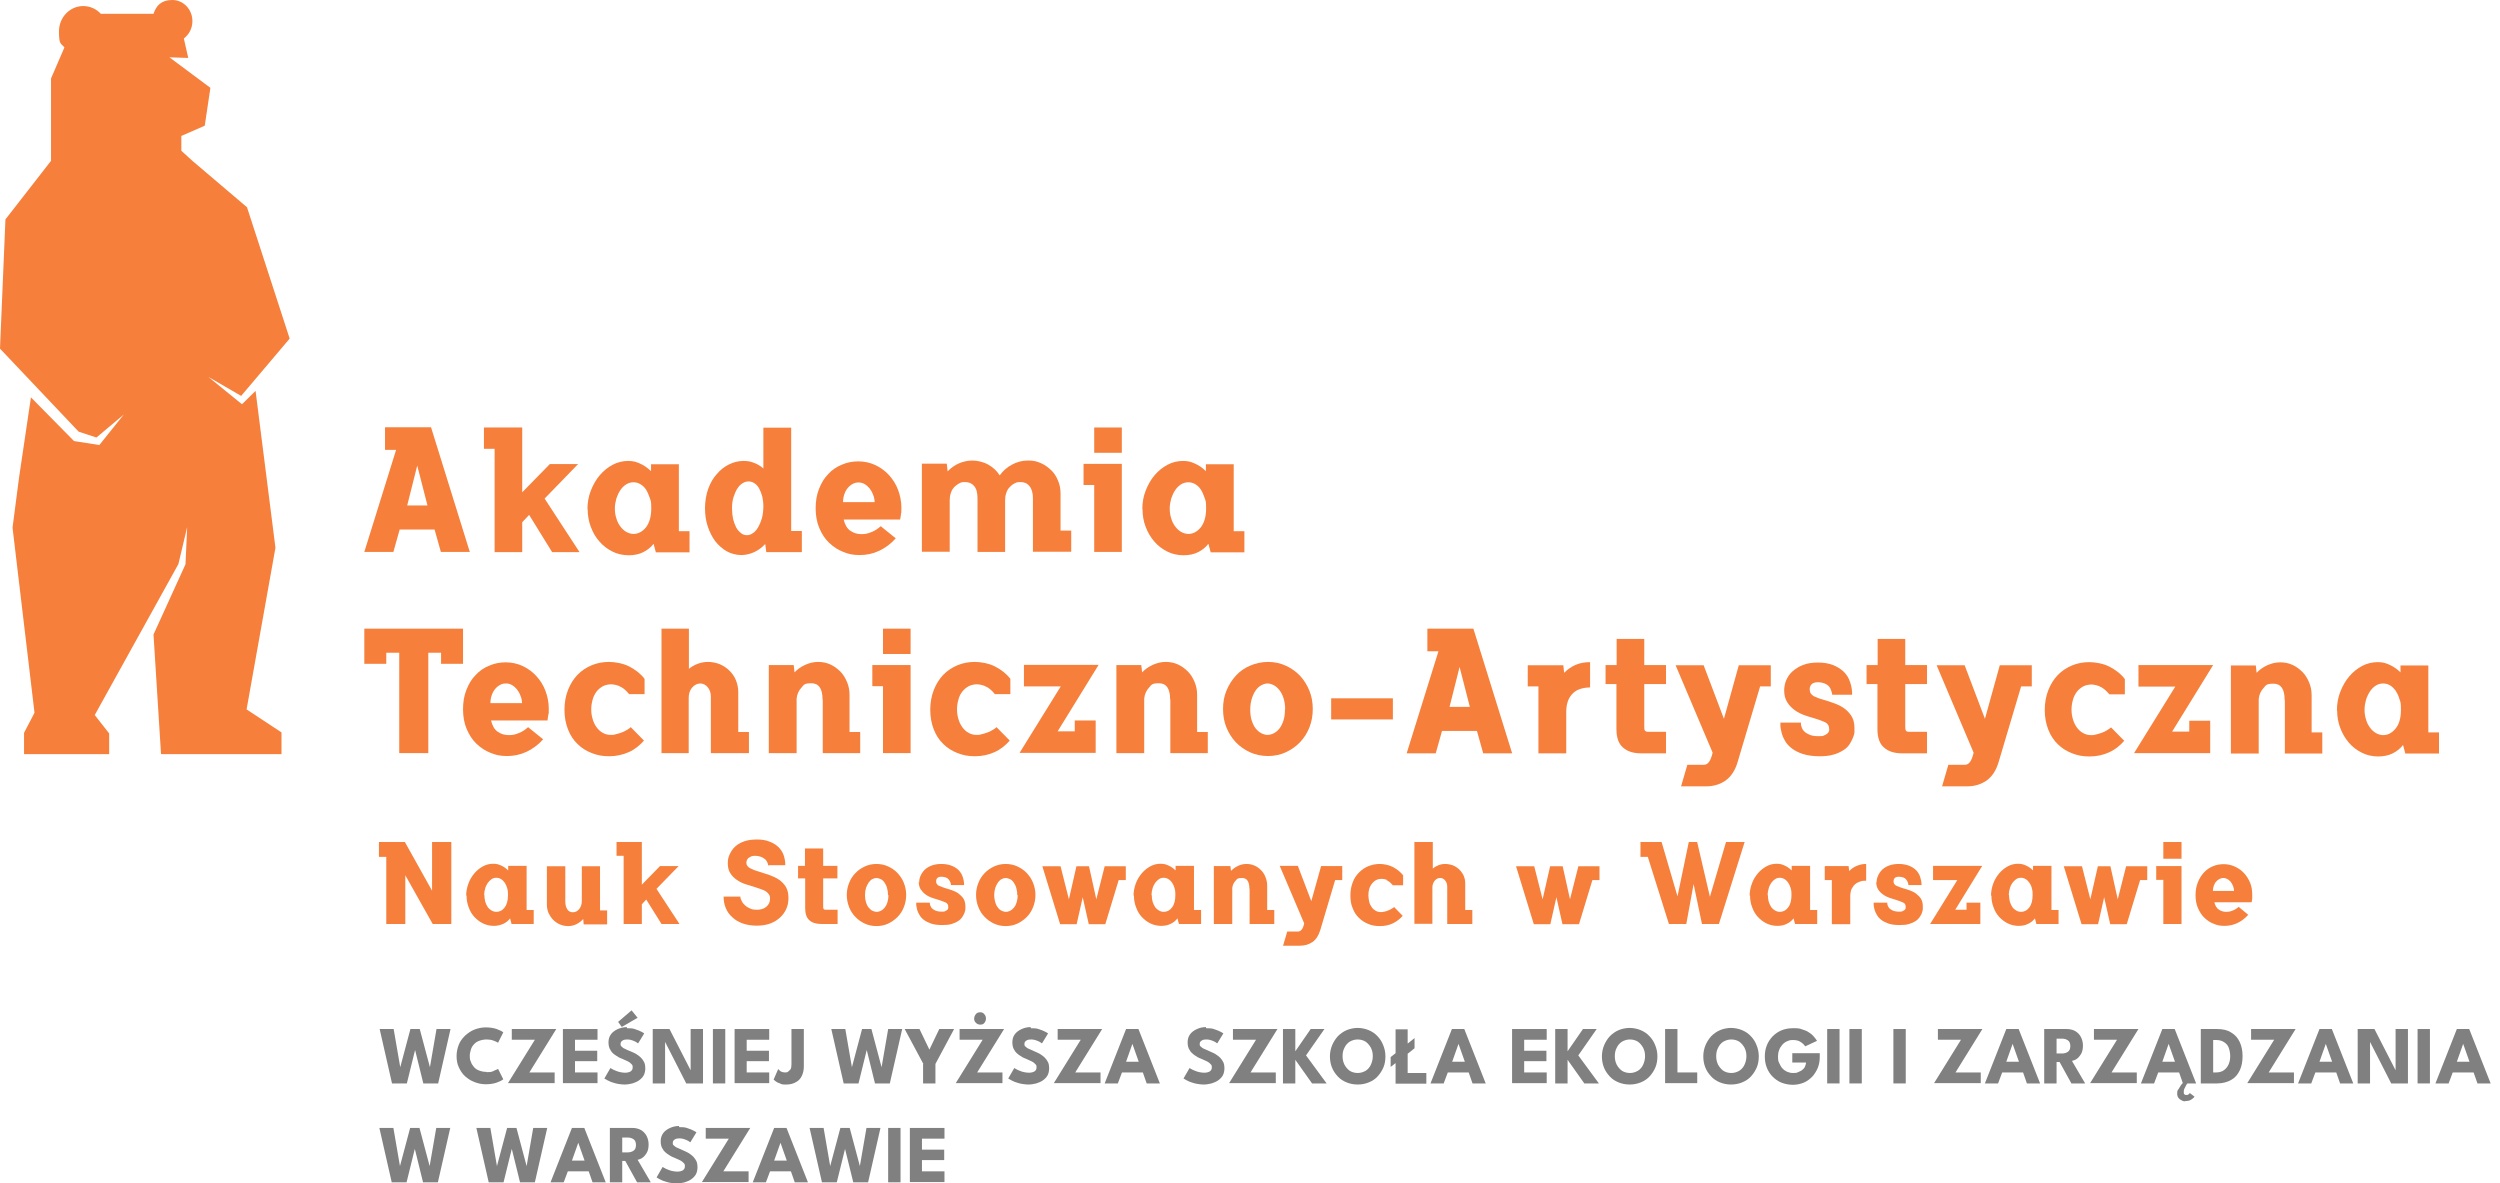 <svg width="169" height="80" viewBox="0 0 169 80" fill="none" xmlns="http://www.w3.org/2000/svg">
<path d="M29.208 56.92H30.509V62.462H29.251L27.399 59.168V62.462H26.112V57.924H25.617V56.92H27.37L29.208 60.214V56.92Z" fill="#F57F3B"/>
<path d="M31.513 60.553C31.513 60.27 31.569 59.987 31.668 59.719C31.767 59.45 31.909 59.224 32.078 59.026C32.248 58.828 32.446 58.672 32.658 58.559C32.87 58.446 33.096 58.39 33.337 58.39C33.577 58.39 33.69 58.432 33.86 58.503C34.029 58.573 34.199 58.687 34.354 58.842V58.531H35.599V61.514H36.079V62.461H34.581L34.482 62.08C34.368 62.235 34.213 62.362 34.029 62.447C33.845 62.532 33.619 62.589 33.379 62.589C33.139 62.589 32.87 62.532 32.644 62.419C32.417 62.306 32.234 62.164 32.064 61.981C31.894 61.797 31.767 61.571 31.682 61.33C31.583 61.076 31.541 60.821 31.541 60.539H31.513V60.553ZM32.743 60.51C32.743 60.666 32.771 60.807 32.799 60.949C32.842 61.09 32.898 61.203 32.969 61.316C33.04 61.415 33.139 61.5 33.237 61.556C33.337 61.613 33.45 61.641 33.563 61.641C33.775 61.641 33.973 61.542 34.114 61.344C34.27 61.147 34.34 60.864 34.34 60.51C34.34 60.157 34.312 60.171 34.284 60.03C34.241 59.888 34.185 59.761 34.114 59.662C34.043 59.563 33.959 59.478 33.86 59.422C33.761 59.365 33.662 59.337 33.548 59.337C33.435 59.337 33.322 59.365 33.223 59.436C33.124 59.507 33.04 59.591 32.969 59.69C32.898 59.803 32.828 59.931 32.799 60.058C32.757 60.199 32.729 60.341 32.729 60.496L32.743 60.51Z" fill="#F57F3B"/>
<path d="M39.416 62.136C39.288 62.278 39.133 62.391 38.963 62.476C38.794 62.561 38.596 62.603 38.398 62.603C38.2 62.603 38.016 62.561 37.846 62.49C37.677 62.419 37.521 62.306 37.394 62.179C37.267 62.052 37.168 61.896 37.083 61.727C37.012 61.557 36.97 61.359 36.97 61.161V58.56H38.214V60.949C38.214 61.147 38.256 61.316 38.341 61.458C38.426 61.599 38.553 61.67 38.723 61.67C38.892 61.67 39.048 61.599 39.161 61.444C39.274 61.302 39.331 61.118 39.331 60.892V58.56H40.561V61.543H41.041V62.49H39.458L39.43 62.165V62.136H39.416Z" fill="#F57F3B"/>
<path d="M41.692 56.919H43.388V59.803L44.618 58.545H45.877L44.378 60.086L45.933 62.461H44.717L43.685 60.807L43.388 61.133V62.461H42.158V57.852H41.678V56.905L41.692 56.919Z" fill="#F57F3B"/>
<path d="M51.927 58.531C51.927 58.432 51.899 58.348 51.857 58.263C51.814 58.178 51.758 58.107 51.673 58.051C51.602 57.994 51.503 57.938 51.404 57.909C51.305 57.881 51.192 57.853 51.079 57.853C50.966 57.853 50.867 57.853 50.782 57.895C50.697 57.938 50.641 57.966 50.584 58.008C50.542 58.051 50.499 58.107 50.485 58.164C50.457 58.22 50.457 58.277 50.457 58.333C50.457 58.418 50.485 58.489 50.528 58.545C50.57 58.602 50.641 58.659 50.726 58.701C50.81 58.743 50.91 58.786 51.008 58.828C51.121 58.871 51.235 58.899 51.362 58.941C51.602 59.012 51.828 59.097 52.055 59.168C52.281 59.252 52.493 59.351 52.677 59.479C52.861 59.606 53.016 59.776 53.129 59.959C53.242 60.157 53.299 60.398 53.299 60.694C53.299 60.991 53.256 61.203 53.157 61.43C53.058 61.656 52.917 61.854 52.733 62.023C52.549 62.193 52.323 62.334 52.055 62.433C51.786 62.532 51.475 62.575 51.136 62.575C50.796 62.575 50.471 62.518 50.188 62.419C49.92 62.32 49.679 62.179 49.496 61.995C49.298 61.825 49.156 61.613 49.057 61.373C48.958 61.133 48.916 60.878 48.916 60.61H50.047C50.047 60.737 50.104 60.85 50.16 60.949C50.217 61.062 50.301 61.147 50.401 61.232C50.499 61.316 50.613 61.373 50.74 61.43C50.867 61.486 51.008 61.5 51.164 61.5C51.432 61.5 51.659 61.43 51.814 61.288C51.97 61.147 52.055 60.977 52.055 60.765C52.055 60.553 52.026 60.553 51.984 60.468C51.927 60.383 51.857 60.313 51.772 60.256C51.687 60.2 51.588 60.157 51.461 60.115C51.348 60.072 51.221 60.03 51.093 59.988C50.867 59.917 50.641 59.846 50.415 59.776C50.188 59.705 49.99 59.606 49.807 59.479C49.623 59.351 49.481 59.21 49.368 59.026C49.255 58.856 49.199 58.63 49.199 58.362C49.199 58.093 49.241 57.938 49.326 57.754C49.411 57.57 49.524 57.386 49.694 57.231C49.863 57.075 50.061 56.962 50.301 56.877C50.542 56.792 50.839 56.75 51.164 56.75C51.489 56.75 51.772 56.792 52.012 56.891C52.252 56.976 52.45 57.103 52.62 57.259C52.776 57.414 52.903 57.598 52.974 57.81C53.044 58.022 53.087 58.249 53.087 58.489H51.941V58.531H51.927Z" fill="#F57F3B"/>
<path d="M53.935 58.531H54.416V57.357H55.646V58.531H56.608V59.379H55.646V61.231C55.646 61.33 55.646 61.401 55.675 61.443C55.703 61.486 55.745 61.5 55.816 61.5H56.622V62.461H55.519C55.166 62.461 54.897 62.376 54.713 62.207C54.515 62.037 54.43 61.754 54.43 61.387V59.379H53.95V58.531H53.935Z" fill="#F57F3B"/>
<path d="M61.258 60.497C61.258 60.794 61.202 61.062 61.103 61.317C61.004 61.571 60.862 61.797 60.679 61.981C60.495 62.165 60.283 62.321 60.042 62.434C59.802 62.547 59.533 62.603 59.251 62.603C58.968 62.603 58.699 62.547 58.459 62.434C58.219 62.321 58.007 62.179 57.823 61.981C57.639 61.797 57.498 61.571 57.399 61.317C57.3 61.062 57.243 60.794 57.243 60.497C57.243 60.2 57.3 59.945 57.399 59.691C57.498 59.436 57.639 59.21 57.823 59.026C58.007 58.828 58.219 58.687 58.459 58.574C58.699 58.461 58.968 58.404 59.251 58.404C59.533 58.404 59.802 58.461 60.042 58.574C60.283 58.687 60.495 58.828 60.679 59.026C60.862 59.224 61.004 59.436 61.103 59.691C61.202 59.945 61.258 60.214 61.258 60.497ZM60.028 60.511C60.028 60.313 60 60.143 59.958 60.002C59.915 59.861 59.844 59.733 59.774 59.634C59.703 59.535 59.618 59.465 59.519 59.422C59.42 59.38 59.336 59.352 59.251 59.352C59.166 59.352 59.067 59.38 58.982 59.422C58.883 59.465 58.812 59.55 58.728 59.648C58.657 59.747 58.6 59.875 58.544 60.016C58.501 60.157 58.473 60.327 58.473 60.511C58.473 60.695 58.501 60.864 58.544 61.006C58.586 61.147 58.643 61.26 58.728 61.359C58.812 61.458 58.883 61.529 58.982 61.571C59.081 61.614 59.166 61.642 59.265 61.642C59.364 61.642 59.449 61.614 59.548 61.571C59.633 61.529 59.717 61.458 59.802 61.359C59.873 61.26 59.944 61.147 59.986 61.006C60.028 60.864 60.057 60.709 60.057 60.511H60.028Z" fill="#F57F3B"/>
<path d="M62.135 59.677C62.135 59.507 62.164 59.337 62.234 59.196C62.305 59.041 62.39 58.913 62.517 58.786C62.644 58.673 62.8 58.574 62.998 58.503C63.196 58.433 63.408 58.404 63.648 58.404C63.889 58.404 64.129 58.447 64.313 58.517C64.496 58.588 64.666 58.687 64.793 58.814C64.921 58.941 65.02 59.097 65.076 59.267C65.133 59.436 65.175 59.634 65.175 59.832H64.284C64.284 59.719 64.242 59.62 64.2 59.55C64.157 59.479 64.115 59.422 64.058 59.38C64.002 59.337 63.931 59.309 63.86 59.295C63.79 59.281 63.719 59.267 63.648 59.267C63.507 59.267 63.408 59.295 63.351 59.366C63.295 59.436 63.281 59.507 63.281 59.578C63.281 59.719 63.351 59.818 63.464 59.875C63.592 59.931 63.747 59.988 63.917 60.044C64.058 60.087 64.214 60.129 64.369 60.186C64.525 60.242 64.68 60.313 64.808 60.412C64.935 60.511 65.048 60.624 65.133 60.751C65.218 60.893 65.26 61.062 65.26 61.26C65.26 61.458 65.26 61.359 65.26 61.444C65.26 61.529 65.232 61.614 65.203 61.698C65.175 61.783 65.118 61.882 65.048 61.995C64.977 62.094 64.892 62.193 64.765 62.264C64.652 62.349 64.496 62.405 64.327 62.462C64.157 62.518 63.931 62.533 63.676 62.533C63.422 62.533 63.139 62.504 62.941 62.434C62.743 62.363 62.574 62.278 62.447 62.179C62.319 62.08 62.22 61.967 62.15 61.84C62.079 61.713 62.022 61.599 61.994 61.486C61.966 61.373 61.952 61.274 61.938 61.19V61.02H62.856C62.856 61.076 62.856 61.147 62.885 61.204C62.913 61.26 62.941 61.345 62.998 61.401C63.054 61.458 63.139 61.515 63.238 61.557C63.337 61.599 63.478 61.628 63.648 61.628C63.818 61.628 63.846 61.628 63.903 61.585C63.973 61.557 64.016 61.529 64.044 61.501C64.072 61.472 64.101 61.43 64.101 61.387V61.288C64.101 61.147 64.044 61.062 63.917 61.006C63.79 60.949 63.634 60.893 63.464 60.836C63.323 60.794 63.182 60.751 63.012 60.695C62.856 60.638 62.701 60.567 62.574 60.468C62.432 60.37 62.333 60.256 62.234 60.115C62.15 59.974 62.107 59.804 62.107 59.592L62.135 59.677Z" fill="#F57F3B"/>
<path d="M69.996 60.497C69.996 60.794 69.939 61.062 69.84 61.317C69.741 61.571 69.6 61.797 69.416 61.981C69.232 62.165 69.02 62.321 68.78 62.434C68.539 62.547 68.271 62.603 67.988 62.603C67.705 62.603 67.437 62.547 67.196 62.434C66.956 62.321 66.744 62.179 66.56 61.981C66.376 61.797 66.235 61.571 66.136 61.317C66.037 61.062 65.981 60.794 65.981 60.497C65.981 60.2 66.037 59.945 66.136 59.691C66.235 59.436 66.376 59.21 66.56 59.026C66.744 58.828 66.956 58.687 67.196 58.574C67.437 58.461 67.705 58.404 67.988 58.404C68.271 58.404 68.539 58.461 68.78 58.574C69.02 58.687 69.232 58.828 69.416 59.026C69.6 59.224 69.741 59.436 69.84 59.691C69.939 59.945 69.996 60.214 69.996 60.497ZM68.766 60.511C68.766 60.313 68.737 60.143 68.695 60.002C68.653 59.861 68.582 59.733 68.511 59.634C68.441 59.535 68.356 59.465 68.257 59.422C68.158 59.38 68.073 59.352 67.988 59.352C67.903 59.352 67.804 59.38 67.719 59.422C67.621 59.465 67.55 59.55 67.465 59.648C67.394 59.747 67.338 59.875 67.281 60.016C67.239 60.157 67.21 60.327 67.21 60.511C67.21 60.695 67.239 60.864 67.281 61.006C67.324 61.147 67.38 61.26 67.465 61.359C67.536 61.458 67.621 61.529 67.719 61.571C67.818 61.614 67.903 61.642 68.002 61.642C68.101 61.642 68.186 61.614 68.285 61.571C68.37 61.529 68.455 61.458 68.539 61.359C68.624 61.26 68.681 61.147 68.723 61.006C68.766 60.864 68.794 60.709 68.794 60.511H68.766Z" fill="#F57F3B"/>
<path d="M76.104 58.546V59.493H75.623L74.718 62.476H73.602L73.192 60.652L72.781 62.476H71.665L70.463 58.56H71.693L72.258 60.794L72.767 58.56H73.616L74.111 60.794L74.676 58.56H76.104V58.546Z" fill="#F57F3B"/>
<path d="M76.627 60.553C76.627 60.27 76.683 59.987 76.782 59.719C76.881 59.45 77.023 59.224 77.192 59.026C77.362 58.828 77.56 58.672 77.772 58.559C77.984 58.446 78.21 58.39 78.451 58.39C78.691 58.39 78.804 58.432 78.974 58.503C79.144 58.573 79.313 58.687 79.469 58.842V58.531H80.713V61.514H81.194V62.461H79.695L79.596 62.08C79.483 62.235 79.327 62.362 79.144 62.447C78.96 62.546 78.734 62.589 78.493 62.589C78.253 62.589 77.984 62.532 77.758 62.419C77.532 62.306 77.348 62.164 77.178 61.981C77.009 61.797 76.881 61.571 76.797 61.33C76.698 61.076 76.655 60.821 76.655 60.539H76.627V60.553ZM77.857 60.51C77.857 60.666 77.885 60.807 77.913 60.949C77.956 61.09 78.013 61.203 78.083 61.316C78.154 61.415 78.253 61.5 78.352 61.556C78.451 61.613 78.564 61.641 78.677 61.641C78.889 61.641 79.087 61.542 79.228 61.344C79.384 61.147 79.454 60.864 79.454 60.51C79.454 60.157 79.426 60.171 79.398 60.03C79.356 59.888 79.299 59.761 79.228 59.662C79.158 59.563 79.073 59.478 78.974 59.422C78.875 59.365 78.776 59.337 78.663 59.337C78.55 59.337 78.437 59.365 78.338 59.436C78.239 59.507 78.154 59.591 78.083 59.69C78.013 59.803 77.942 59.931 77.913 60.058C77.871 60.199 77.843 60.341 77.843 60.496L77.857 60.51Z" fill="#F57F3B"/>
<path d="M84.459 60.073C84.459 59.592 84.289 59.352 83.964 59.352C83.639 59.352 83.625 59.422 83.512 59.55C83.399 59.677 83.314 59.846 83.3 60.044V62.462H82.056V58.546H83.173L83.215 58.871C83.356 58.73 83.512 58.616 83.696 58.532C83.879 58.447 84.063 58.404 84.275 58.404C84.487 58.404 84.643 58.447 84.812 58.517C84.982 58.588 85.124 58.701 85.251 58.828C85.378 58.956 85.477 59.111 85.548 59.295C85.618 59.465 85.661 59.663 85.661 59.861V61.515H86.141V62.462H84.473V60.073H84.459Z" fill="#F57F3B"/>
<path d="M87.739 58.545L88.644 60.92L89.308 58.545H90.736V59.493H90.255L89.251 62.872C89.138 63.239 88.969 63.508 88.728 63.677C88.488 63.847 88.191 63.932 87.852 63.932H86.735L87.018 62.971H87.753C87.838 62.971 87.923 62.928 87.993 62.843C88.064 62.758 88.121 62.617 88.163 62.419L86.509 58.531H87.753L87.739 58.545Z" fill="#F57F3B"/>
<path d="M93.747 59.479C93.606 59.422 93.478 59.408 93.379 59.408C93.281 59.408 93.125 59.436 93.026 59.493C92.913 59.55 92.828 59.634 92.743 59.733C92.673 59.832 92.602 59.945 92.559 60.087C92.517 60.228 92.503 60.37 92.503 60.525C92.503 60.681 92.531 60.822 92.559 60.963C92.588 61.105 92.659 61.232 92.729 61.331C92.8 61.43 92.899 61.515 92.998 61.571C93.097 61.628 93.21 61.656 93.337 61.656C93.464 61.656 93.478 61.656 93.563 61.628C93.648 61.628 93.733 61.585 93.818 61.557C93.903 61.529 93.973 61.486 94.058 61.444C94.129 61.401 94.2 61.359 94.242 61.317L94.822 61.91C94.638 62.123 94.412 62.292 94.157 62.419C93.888 62.547 93.606 62.603 93.281 62.603C92.955 62.603 92.743 62.561 92.503 62.462C92.263 62.363 92.051 62.236 91.867 62.052C91.683 61.882 91.542 61.656 91.443 61.401C91.329 61.147 91.287 60.85 91.287 60.525C91.287 60.2 91.344 59.903 91.443 59.648C91.542 59.38 91.683 59.168 91.867 58.984C92.051 58.8 92.249 58.659 92.489 58.56C92.729 58.461 92.984 58.404 93.266 58.404C93.549 58.404 93.903 58.475 94.171 58.616C94.44 58.758 94.666 58.941 94.85 59.168V59.846H94.157C94.002 59.663 93.86 59.55 93.719 59.493H93.747V59.479Z" fill="#F57F3B"/>
<path d="M95.642 56.919H96.857V58.715C96.971 58.616 97.098 58.545 97.239 58.489C97.38 58.432 97.536 58.404 97.706 58.404C97.875 58.404 98.073 58.446 98.229 58.503C98.398 58.574 98.54 58.672 98.653 58.786C98.78 58.913 98.879 59.054 98.95 59.21C99.02 59.379 99.049 59.549 99.049 59.733V61.514H99.529V62.461H97.833V59.945C97.833 59.775 97.79 59.634 97.692 59.521C97.607 59.408 97.494 59.351 97.352 59.351C97.211 59.351 97.098 59.408 96.985 59.535C96.886 59.662 96.829 59.818 96.829 59.987V62.447H95.613V56.905H95.642V56.919Z" fill="#F57F3B"/>
<path d="M108.125 58.546V59.493H107.645L106.74 62.476H105.623L105.213 60.652L104.803 62.476H103.686L102.484 58.56H103.714L104.28 60.794L104.789 58.56H105.637L106.132 60.794L106.697 58.56H108.125V58.546Z" fill="#F57F3B"/>
<path d="M113.399 60.596L114.162 56.92H114.728L115.59 60.624L116.679 56.92H117.937L116.198 62.462H115.053L114.488 59.762L113.993 62.462H112.819L111.391 57.924H110.896V56.92H112.324L113.399 60.596Z" fill="#F57F3B"/>
<path d="M118.276 60.553C118.276 60.27 118.333 59.987 118.432 59.719C118.531 59.45 118.672 59.224 118.842 59.026C119.012 58.828 119.209 58.672 119.422 58.559C119.634 58.446 119.86 58.39 120.1 58.39C120.34 58.39 120.454 58.432 120.623 58.503C120.793 58.573 120.963 58.687 121.118 58.842V58.531H122.362V61.514H122.843V62.461H121.344L121.245 62.08C121.132 62.235 120.977 62.362 120.793 62.447C120.609 62.546 120.383 62.589 120.143 62.589C119.902 62.589 119.634 62.532 119.407 62.419C119.181 62.306 118.997 62.164 118.828 61.981C118.658 61.797 118.531 61.571 118.446 61.33C118.347 61.076 118.305 60.821 118.305 60.539H118.276V60.553ZM119.506 60.51C119.506 60.666 119.535 60.807 119.563 60.949C119.605 61.09 119.662 61.203 119.733 61.316C119.803 61.415 119.902 61.5 120.001 61.556C120.1 61.613 120.213 61.641 120.326 61.641C120.538 61.641 120.736 61.542 120.878 61.344C121.033 61.147 121.104 60.864 121.104 60.51C121.104 60.157 121.076 60.171 121.047 60.03C121.005 59.888 120.948 59.761 120.878 59.662C120.807 59.563 120.722 59.478 120.623 59.422C120.524 59.365 120.425 59.337 120.312 59.337C120.199 59.337 120.086 59.365 119.987 59.436C119.888 59.507 119.803 59.591 119.733 59.69C119.662 59.803 119.591 59.931 119.563 60.058C119.52 60.199 119.492 60.341 119.492 60.496L119.506 60.51Z" fill="#F57F3B"/>
<path d="M123.381 58.546H124.964L125.007 58.885C125.148 58.73 125.318 58.616 125.516 58.532C125.714 58.447 125.926 58.404 126.152 58.404V59.535C126.01 59.535 125.883 59.535 125.742 59.592C125.615 59.634 125.501 59.691 125.403 59.776C125.304 59.861 125.233 59.974 125.162 60.101C125.106 60.242 125.077 60.412 125.077 60.624V62.476H123.833V59.493H123.353V58.56H123.381V58.546Z" fill="#F57F3B"/>
<path d="M126.858 59.677C126.858 59.507 126.886 59.337 126.957 59.196C127.028 59.041 127.113 58.913 127.24 58.786C127.367 58.673 127.523 58.574 127.72 58.503C127.918 58.433 128.13 58.404 128.371 58.404C128.611 58.404 128.852 58.447 129.035 58.517C129.219 58.588 129.389 58.687 129.516 58.814C129.643 58.941 129.742 59.097 129.799 59.267C129.855 59.436 129.898 59.634 129.898 59.832H129.007C129.007 59.719 128.965 59.62 128.922 59.55C128.88 59.479 128.837 59.422 128.781 59.38C128.724 59.337 128.654 59.309 128.583 59.295C128.512 59.281 128.442 59.267 128.371 59.267C128.229 59.267 128.13 59.295 128.074 59.366C128.017 59.436 128.003 59.507 128.003 59.578C128.003 59.719 128.074 59.818 128.187 59.875C128.3 59.931 128.47 59.988 128.639 60.044C128.781 60.087 128.936 60.129 129.092 60.186C129.247 60.242 129.403 60.313 129.53 60.412C129.657 60.511 129.77 60.624 129.855 60.751C129.94 60.893 129.983 61.062 129.983 61.26C129.983 61.458 129.983 61.359 129.983 61.444C129.983 61.529 129.954 61.614 129.926 61.698C129.898 61.797 129.841 61.882 129.77 61.995C129.7 62.094 129.615 62.193 129.488 62.264C129.375 62.349 129.219 62.405 129.049 62.462C128.88 62.518 128.654 62.533 128.399 62.533C128.145 62.533 127.862 62.504 127.664 62.434C127.466 62.363 127.296 62.278 127.169 62.179C127.042 62.08 126.943 61.967 126.872 61.84C126.802 61.713 126.745 61.599 126.717 61.486C126.688 61.373 126.674 61.274 126.66 61.19V61.02H127.579C127.579 61.076 127.579 61.147 127.607 61.204C127.636 61.274 127.664 61.345 127.72 61.401C127.777 61.458 127.862 61.515 127.961 61.557C128.06 61.599 128.201 61.628 128.371 61.628C128.54 61.628 128.569 61.628 128.625 61.585C128.696 61.557 128.738 61.529 128.767 61.501C128.795 61.458 128.823 61.43 128.823 61.387V61.288C128.823 61.147 128.767 61.062 128.639 61.006C128.512 60.949 128.357 60.893 128.187 60.836C128.046 60.794 127.904 60.751 127.735 60.695C127.579 60.638 127.424 60.567 127.296 60.468C127.155 60.37 127.042 60.256 126.957 60.115C126.872 59.974 126.83 59.804 126.83 59.592L126.858 59.677Z" fill="#F57F3B"/>
<path d="M133.871 61.02V62.462H130.478L132.315 59.493H130.675V58.531H133.998L132.174 61.5H132.938V61.02H133.871Z" fill="#F57F3B"/>
<path d="M134.592 60.553C134.592 60.27 134.648 59.987 134.747 59.719C134.846 59.45 134.988 59.224 135.157 59.026C135.327 58.828 135.525 58.672 135.737 58.559C135.949 58.446 136.175 58.39 136.416 58.39C136.656 58.39 136.769 58.432 136.939 58.503C137.108 58.573 137.278 58.687 137.434 58.842V58.531H138.678V61.514H139.158V62.461H137.66L137.561 62.08C137.448 62.235 137.292 62.362 137.108 62.447C136.925 62.546 136.698 62.589 136.458 62.589C136.218 62.589 135.949 62.532 135.723 62.419C135.497 62.306 135.313 62.164 135.143 61.981C134.974 61.797 134.846 61.571 134.761 61.33C134.662 61.076 134.62 60.821 134.62 60.539H134.592V60.553ZM135.808 60.51C135.808 60.666 135.836 60.807 135.864 60.949C135.907 61.09 135.963 61.203 136.034 61.316C136.105 61.415 136.204 61.5 136.302 61.556C136.401 61.613 136.515 61.641 136.628 61.641C136.84 61.641 137.038 61.542 137.179 61.344C137.335 61.147 137.405 60.864 137.405 60.51C137.405 60.157 137.377 60.171 137.349 60.03C137.32 59.888 137.25 59.761 137.179 59.662C137.108 59.563 137.024 59.478 136.925 59.422C136.826 59.365 136.727 59.337 136.614 59.337C136.5 59.337 136.387 59.365 136.288 59.436C136.189 59.507 136.105 59.591 136.034 59.69C135.963 59.803 135.892 59.931 135.864 60.058C135.822 60.199 135.794 60.341 135.794 60.496L135.808 60.51Z" fill="#F57F3B"/>
<path d="M145.153 58.546V59.493H144.672L143.767 62.476H142.65L142.24 60.652L141.83 62.476H140.713L139.512 58.56H140.742L141.307 60.794L141.816 58.56H142.664L143.159 60.794L143.725 58.56H145.153V58.546Z" fill="#F57F3B"/>
<path d="M145.775 58.546H147.471V62.462H146.241V59.479H145.761V58.532L145.775 58.546ZM146.241 56.92H147.471V58.051H146.241V56.92Z" fill="#F57F3B"/>
<path d="M151.982 61.839C151.755 62.094 151.501 62.278 151.232 62.405C150.95 62.532 150.667 62.589 150.37 62.589C150.073 62.589 149.875 62.546 149.649 62.447C149.409 62.362 149.211 62.221 149.027 62.051C148.843 61.882 148.702 61.656 148.589 61.401C148.475 61.147 148.419 60.85 148.419 60.51C148.419 60.171 148.475 59.902 148.574 59.648C148.673 59.394 148.815 59.167 148.984 58.983C149.154 58.8 149.352 58.658 149.592 58.559C149.819 58.46 150.073 58.418 150.328 58.418C150.582 58.418 150.851 58.474 151.091 58.588C151.331 58.701 151.529 58.842 151.699 59.026C151.869 59.21 152.01 59.436 152.109 59.676C152.208 59.917 152.25 60.185 152.25 60.468C152.25 60.751 152.25 60.652 152.25 60.737C152.25 60.821 152.222 60.906 152.208 60.991H149.691C149.748 61.231 149.847 61.387 149.988 61.486C150.13 61.585 150.299 61.641 150.483 61.641C150.667 61.641 150.78 61.613 150.921 61.557C151.077 61.5 151.204 61.415 151.331 61.302L151.996 61.853L151.982 61.839ZM151.02 60.228C151.02 60.1 150.992 59.987 150.95 59.888C150.907 59.775 150.851 59.69 150.794 59.606C150.723 59.535 150.653 59.464 150.568 59.422C150.483 59.379 150.398 59.351 150.299 59.351C150.2 59.351 150.115 59.379 150.031 59.422C149.946 59.464 149.875 59.521 149.804 59.606C149.734 59.676 149.691 59.775 149.649 59.888C149.607 60.001 149.592 60.114 149.592 60.228H151.02Z" fill="#F57F3B"/>
<path d="M17.291 26.41L16.358 27.328L14.081 25.476L16.301 26.763L19.581 22.889L16.697 14.011L13.021 10.886L12.258 10.193V9.19L13.841 8.497L14.223 5.938L11.452 3.874L12.724 3.916L12.427 2.601C12.781 2.333 13.007 1.909 13.007 1.428C13.007 0.636 12.399 0 11.65 0C10.9 0 10.561 0.382 10.377 0.933H6.814C6.518 0.608 6.093 0.41 5.627 0.41C4.722 0.41 3.987 1.173 3.987 2.121C3.987 3.068 4.128 2.912 4.354 3.209L3.45 5.302V10.872L0.368 14.831L0 23.568L5.316 29.18L6.518 29.576L8.37 28.021L6.715 30.085L5.005 29.817L2.092 26.862L1.287 32.291L0.848 35.67L2.333 48.182L1.626 49.539V50.981H7.38V49.581L6.404 48.337L12.06 38.13L12.653 35.627L12.54 38.144L10.377 42.894L10.886 50.981H19.029V49.511L16.669 47.956L18.62 37.027L17.276 26.424L17.291 26.41Z" fill="#F57F3B"/>
<path d="M31.768 37.31H29.802L29.378 35.797H27.017L26.593 37.31H24.628L26.777 30.411H26.028V28.884H29.138L31.753 37.296H31.768V37.31ZM28.898 34.171L28.205 31.471L27.526 34.171H28.912H28.898Z" fill="#F57F3B"/>
<path d="M32.715 28.898H35.302V33.28L37.168 31.372H39.077L36.815 33.704L39.176 37.324H37.324L35.769 34.807L35.302 35.302V37.324H33.436V30.34H32.715V28.898Z" fill="#F57F3B"/>
<path d="M39.713 34.426C39.713 33.988 39.784 33.564 39.939 33.168C40.095 32.772 40.292 32.418 40.547 32.121C40.801 31.825 41.098 31.584 41.424 31.415C41.749 31.245 42.102 31.16 42.456 31.16C42.809 31.16 42.993 31.217 43.247 31.33C43.502 31.443 43.77 31.613 44.011 31.853V31.386H45.891V35.91H46.612V37.338H44.336L44.181 36.759C43.997 36.999 43.77 37.183 43.488 37.324C43.205 37.466 42.88 37.536 42.498 37.536C42.116 37.536 41.721 37.452 41.395 37.282C41.056 37.112 40.759 36.886 40.519 36.603C40.264 36.321 40.081 35.995 39.939 35.614C39.798 35.246 39.727 34.85 39.727 34.426H39.713ZM41.565 34.37C41.565 34.61 41.593 34.822 41.664 35.034C41.721 35.246 41.819 35.43 41.932 35.585C42.046 35.741 42.187 35.868 42.328 35.953C42.484 36.038 42.654 36.094 42.823 36.094C43.148 36.094 43.431 35.939 43.672 35.642C43.898 35.345 44.025 34.921 44.025 34.384C44.025 33.846 43.997 33.875 43.926 33.663C43.855 33.45 43.77 33.253 43.672 33.097C43.572 32.941 43.431 32.814 43.29 32.73C43.148 32.645 42.993 32.602 42.823 32.602C42.654 32.602 42.484 32.645 42.328 32.744C42.173 32.843 42.046 32.97 41.932 33.139C41.819 33.309 41.735 33.493 41.664 33.705C41.607 33.917 41.565 34.143 41.565 34.37Z" fill="#F57F3B"/>
<path d="M51.731 36.773C51.505 37.013 51.264 37.197 50.982 37.324C50.699 37.451 50.402 37.522 50.105 37.522C49.808 37.522 49.426 37.437 49.13 37.268C48.833 37.098 48.578 36.872 48.352 36.589C48.14 36.306 47.97 35.967 47.843 35.585C47.716 35.203 47.659 34.794 47.659 34.355C47.659 33.917 47.73 33.45 47.871 33.054C48.013 32.659 48.211 32.319 48.451 32.051C48.691 31.768 48.96 31.556 49.271 31.4C49.582 31.245 49.907 31.16 50.246 31.16C50.586 31.16 50.755 31.202 50.996 31.301C51.222 31.386 51.434 31.514 51.604 31.669V28.912H53.484V35.896H54.205V37.324H51.802L51.731 36.787V36.773ZM49.483 34.369C49.483 34.624 49.511 34.85 49.554 35.076C49.61 35.302 49.681 35.486 49.766 35.656C49.851 35.811 49.964 35.939 50.091 36.038C50.218 36.137 50.345 36.179 50.487 36.179C50.628 36.179 50.77 36.137 50.897 36.038C51.038 35.953 51.151 35.811 51.25 35.642C51.349 35.472 51.434 35.274 51.505 35.034C51.561 34.808 51.604 34.539 51.604 34.256C51.604 33.974 51.575 33.79 51.533 33.578C51.476 33.365 51.406 33.182 51.321 33.026C51.236 32.871 51.137 32.758 51.01 32.673C50.883 32.588 50.755 32.545 50.6 32.545C50.444 32.545 50.317 32.588 50.19 32.673C50.048 32.758 49.935 32.885 49.836 33.04C49.737 33.196 49.653 33.394 49.582 33.62C49.511 33.846 49.483 34.101 49.483 34.383V34.369Z" fill="#F57F3B"/>
<path d="M60.567 36.377C60.227 36.759 59.846 37.041 59.422 37.239C58.997 37.437 58.559 37.522 58.107 37.522C57.654 37.522 57.357 37.452 57.004 37.31C56.65 37.169 56.339 36.971 56.057 36.702C55.774 36.434 55.562 36.108 55.392 35.713C55.222 35.317 55.138 34.864 55.138 34.37C55.138 33.875 55.208 33.45 55.364 33.055C55.519 32.659 55.717 32.319 55.986 32.051C56.24 31.768 56.551 31.556 56.905 31.415C57.258 31.259 57.626 31.189 58.022 31.189C58.418 31.189 58.828 31.273 59.181 31.443C59.535 31.613 59.846 31.839 60.1 32.122C60.355 32.404 60.567 32.73 60.708 33.111C60.849 33.493 60.934 33.889 60.934 34.313C60.934 34.737 60.934 34.596 60.906 34.723C60.906 34.85 60.864 34.992 60.849 35.119H57.032C57.117 35.472 57.258 35.727 57.485 35.882C57.711 36.038 57.951 36.108 58.234 36.108C58.517 36.108 58.672 36.066 58.913 35.967C59.139 35.882 59.351 35.741 59.535 35.571L60.553 36.391L60.567 36.377ZM59.125 33.945C59.125 33.762 59.082 33.578 59.011 33.422C58.955 33.267 58.87 33.125 58.771 32.998C58.672 32.885 58.559 32.786 58.432 32.715C58.305 32.645 58.177 32.616 58.036 32.616C57.895 32.616 57.753 32.645 57.64 32.715C57.513 32.786 57.4 32.871 57.301 32.998C57.202 33.111 57.131 33.253 57.075 33.422C57.018 33.578 56.99 33.762 56.99 33.945H59.125Z" fill="#F57F3B"/>
<path d="M67.946 37.31H66.08V33.691C66.08 33.309 66.009 33.04 65.854 32.857C65.698 32.673 65.5 32.588 65.246 32.588C64.991 32.588 64.949 32.616 64.822 32.687C64.695 32.758 64.581 32.843 64.482 32.956C64.383 33.069 64.313 33.196 64.27 33.352C64.214 33.507 64.2 33.663 64.2 33.832V37.296H62.319V31.344H64.002L64.058 31.867C64.27 31.641 64.525 31.457 64.808 31.33C65.105 31.203 65.415 31.132 65.741 31.132C66.066 31.132 66.504 31.231 66.815 31.415C67.14 31.598 67.395 31.839 67.579 32.136C67.791 31.839 68.059 31.598 68.399 31.415C68.738 31.231 69.091 31.132 69.487 31.132C69.883 31.132 70.081 31.188 70.35 31.302C70.618 31.415 70.844 31.584 71.056 31.782C71.269 31.98 71.41 32.221 71.523 32.489C71.636 32.758 71.693 33.04 71.693 33.352V35.868H72.414V37.296H69.826V33.691C69.826 33.337 69.756 33.069 69.6 32.871C69.445 32.673 69.247 32.588 68.992 32.588C68.738 32.588 68.71 32.616 68.568 32.687C68.427 32.758 68.328 32.843 68.229 32.956C68.13 33.069 68.059 33.196 68.017 33.352C67.96 33.507 67.946 33.663 67.946 33.832V37.31Z" fill="#F57F3B"/>
<path d="M73.248 31.358H75.835V37.309H73.969V32.785H73.248V31.358ZM73.969 28.898H75.835V30.608H73.969V28.898Z" fill="#F57F3B"/>
<path d="M77.221 34.426C77.221 33.988 77.291 33.564 77.447 33.168C77.602 32.772 77.8 32.418 78.055 32.121C78.309 31.825 78.606 31.584 78.931 31.415C79.257 31.245 79.61 31.16 79.963 31.16C80.317 31.16 80.501 31.217 80.755 31.33C81.024 31.443 81.278 31.613 81.519 31.853V31.386H83.399V35.91H84.12V37.338H81.844L81.688 36.759C81.504 36.999 81.278 37.183 80.996 37.324C80.713 37.466 80.388 37.536 80.006 37.536C79.624 37.536 79.228 37.452 78.903 37.282C78.564 37.112 78.267 36.886 78.027 36.603C77.786 36.321 77.588 35.995 77.447 35.614C77.305 35.246 77.235 34.85 77.235 34.426H77.221ZM79.073 34.37C79.073 34.61 79.101 34.822 79.172 35.034C79.228 35.246 79.327 35.43 79.44 35.585C79.553 35.741 79.695 35.868 79.836 35.953C79.992 36.038 80.161 36.094 80.331 36.094C80.656 36.094 80.939 35.939 81.179 35.642C81.406 35.345 81.533 34.921 81.533 34.384C81.533 33.846 81.504 33.875 81.434 33.663C81.363 33.45 81.278 33.253 81.179 33.097C81.08 32.941 80.939 32.814 80.798 32.73C80.656 32.645 80.501 32.602 80.331 32.602C80.161 32.602 79.992 32.645 79.836 32.744C79.681 32.843 79.553 32.97 79.44 33.139C79.327 33.309 79.242 33.493 79.172 33.705C79.115 33.917 79.073 34.143 79.073 34.37Z" fill="#F57F3B"/>
<path d="M31.301 42.498V44.873H29.817V44.124H28.954V50.91H26.989V44.124H26.112V44.873H24.628V42.498H31.301Z" fill="#F57F3B"/>
<path d="M36.73 49.963C36.39 50.345 36.009 50.627 35.585 50.825C35.16 51.023 34.722 51.108 34.27 51.108C33.817 51.108 33.52 51.038 33.167 50.896C32.813 50.755 32.502 50.557 32.22 50.288C31.937 50.02 31.725 49.694 31.555 49.298C31.386 48.903 31.301 48.45 31.301 47.955C31.301 47.461 31.372 47.036 31.527 46.641C31.683 46.245 31.88 45.905 32.149 45.637C32.404 45.354 32.715 45.142 33.068 45.001C33.422 44.845 33.789 44.774 34.185 44.774C34.581 44.774 34.991 44.859 35.344 45.029C35.698 45.199 36.009 45.425 36.263 45.708C36.518 45.99 36.73 46.315 36.871 46.697C37.013 47.079 37.097 47.475 37.097 47.899C37.097 48.323 37.097 48.182 37.069 48.309C37.041 48.436 37.027 48.578 37.013 48.705H33.195C33.28 49.058 33.422 49.313 33.648 49.468C33.874 49.624 34.114 49.694 34.397 49.694C34.68 49.694 34.835 49.652 35.076 49.553C35.302 49.468 35.514 49.327 35.698 49.157L36.716 49.977L36.73 49.963ZM35.288 47.531C35.288 47.347 35.245 47.164 35.175 47.008C35.118 46.853 35.033 46.711 34.934 46.584C34.835 46.471 34.722 46.372 34.595 46.301C34.468 46.231 34.34 46.202 34.199 46.202C34.058 46.202 33.916 46.231 33.803 46.301C33.676 46.372 33.563 46.457 33.464 46.584C33.365 46.711 33.294 46.839 33.238 47.008C33.181 47.164 33.153 47.347 33.153 47.531H35.288Z" fill="#F57F3B"/>
<path d="M41.848 46.372C41.622 46.287 41.438 46.259 41.297 46.259C41.155 46.259 40.915 46.301 40.76 46.386C40.604 46.471 40.463 46.584 40.335 46.739C40.222 46.895 40.123 47.065 40.067 47.277C40.01 47.475 39.968 47.701 39.968 47.941C39.968 48.182 39.996 48.408 40.067 48.62C40.123 48.832 40.222 49.016 40.335 49.171C40.449 49.327 40.59 49.454 40.745 49.539C40.901 49.624 41.071 49.68 41.269 49.68C41.467 49.68 41.481 49.68 41.622 49.638C41.749 49.609 41.877 49.567 42.004 49.525C42.131 49.482 42.244 49.426 42.357 49.355C42.47 49.298 42.569 49.228 42.64 49.157L43.531 50.062C43.248 50.387 42.923 50.656 42.513 50.84C42.103 51.023 41.664 51.122 41.184 51.122C40.703 51.122 40.378 51.052 40.01 50.91C39.643 50.769 39.318 50.571 39.049 50.302C38.766 50.034 38.554 49.709 38.398 49.313C38.243 48.917 38.158 48.478 38.158 47.984C38.158 47.489 38.243 47.036 38.398 46.641C38.554 46.245 38.766 45.905 39.035 45.623C39.303 45.34 39.629 45.128 39.996 44.972C40.364 44.817 40.76 44.746 41.17 44.746C41.58 44.746 42.131 44.845 42.541 45.057C42.951 45.269 43.304 45.538 43.573 45.891V46.923H42.527C42.301 46.641 42.089 46.471 41.862 46.386L41.848 46.372Z" fill="#F57F3B"/>
<path d="M44.732 42.498H46.57V45.213C46.739 45.072 46.937 44.959 47.164 44.874C47.39 44.789 47.616 44.746 47.87 44.746C48.125 44.746 48.422 44.803 48.662 44.902C48.917 45.015 49.129 45.156 49.313 45.34C49.496 45.524 49.652 45.736 49.751 45.991C49.85 46.245 49.906 46.499 49.906 46.782V49.483H50.627V50.91H48.054V47.093C48.054 46.839 47.984 46.627 47.842 46.457C47.701 46.288 47.531 46.203 47.333 46.203C47.135 46.203 46.937 46.302 46.782 46.485C46.626 46.669 46.556 46.91 46.556 47.178V50.91H44.718V42.484H44.732V42.498Z" fill="#F57F3B"/>
<path d="M55.604 47.277C55.604 46.556 55.35 46.188 54.855 46.188C54.36 46.188 54.346 46.287 54.176 46.485C53.992 46.683 53.879 46.923 53.851 47.234V50.91H51.971V44.958H53.653L53.71 45.453C53.908 45.241 54.148 45.071 54.431 44.944C54.714 44.817 54.996 44.746 55.307 44.746C55.618 44.746 55.873 44.803 56.127 44.916C56.382 45.029 56.608 45.199 56.806 45.396C57.004 45.594 57.145 45.835 57.258 46.103C57.371 46.372 57.428 46.655 57.428 46.966V49.482H58.149V50.91H55.618V47.291L55.604 47.277Z" fill="#F57F3B"/>
<path d="M58.969 44.958H61.556V50.91H59.69V46.386H58.969V44.958ZM59.69 42.498H61.556V44.209H59.69V42.498Z" fill="#F57F3B"/>
<path d="M66.575 46.372C66.349 46.287 66.165 46.259 66.023 46.259C65.882 46.259 65.642 46.301 65.486 46.386C65.331 46.471 65.189 46.584 65.062 46.739C64.935 46.895 64.85 47.065 64.793 47.277C64.737 47.475 64.694 47.701 64.694 47.941C64.694 48.182 64.723 48.408 64.793 48.62C64.85 48.832 64.949 49.016 65.062 49.171C65.175 49.327 65.317 49.454 65.472 49.539C65.627 49.624 65.797 49.68 65.995 49.68C66.193 49.68 66.207 49.68 66.349 49.638C66.476 49.609 66.603 49.567 66.73 49.525C66.858 49.482 66.971 49.426 67.084 49.355C67.197 49.298 67.296 49.228 67.367 49.157L68.257 50.062C67.974 50.387 67.649 50.656 67.239 50.84C66.843 51.023 66.391 51.122 65.91 51.122C65.43 51.122 65.104 51.052 64.737 50.91C64.369 50.769 64.044 50.571 63.775 50.302C63.493 50.034 63.281 49.709 63.125 49.313C62.97 48.917 62.885 48.478 62.885 47.984C62.885 47.489 62.97 47.036 63.125 46.641C63.281 46.245 63.493 45.905 63.761 45.623C64.03 45.34 64.355 45.128 64.723 44.972C65.09 44.817 65.486 44.746 65.896 44.746C66.306 44.746 66.858 44.845 67.267 45.057C67.677 45.269 68.031 45.538 68.3 45.891V46.923H67.253C67.027 46.641 66.815 46.471 66.589 46.386L66.575 46.372Z" fill="#F57F3B"/>
<path d="M74.068 48.705V50.896H68.922L71.707 46.401H69.219V44.944H74.266L71.495 49.44H72.654V48.705H74.068Z" fill="#F57F3B"/>
<path d="M79.101 47.277C79.101 46.556 78.847 46.188 78.352 46.188C77.857 46.188 77.843 46.287 77.673 46.485C77.49 46.683 77.376 46.923 77.348 47.234V50.91H75.468V44.958H77.15L77.207 45.453C77.405 45.241 77.645 45.071 77.928 44.944C78.21 44.817 78.493 44.746 78.804 44.746C79.115 44.746 79.37 44.803 79.624 44.916C79.879 45.029 80.105 45.199 80.303 45.396C80.501 45.594 80.642 45.835 80.755 46.103C80.868 46.372 80.925 46.655 80.925 46.966V49.482H81.646V50.91H79.115V47.291L79.101 47.277Z" fill="#F57F3B"/>
<path d="M88.743 47.927C88.743 48.365 88.672 48.775 88.517 49.171C88.361 49.567 88.149 49.892 87.88 50.175C87.612 50.458 87.287 50.684 86.919 50.854C86.552 51.023 86.141 51.108 85.717 51.108C85.293 51.108 84.883 51.023 84.501 50.854C84.134 50.684 83.809 50.458 83.54 50.175C83.272 49.892 83.059 49.553 82.904 49.171C82.748 48.789 82.678 48.38 82.678 47.927C82.678 47.475 82.748 47.079 82.904 46.697C83.059 46.315 83.272 45.976 83.54 45.679C83.809 45.382 84.134 45.156 84.501 45.001C84.869 44.845 85.279 44.746 85.717 44.746C86.156 44.746 86.552 44.831 86.919 45.001C87.287 45.17 87.612 45.396 87.88 45.679C88.149 45.976 88.361 46.301 88.517 46.697C88.672 47.079 88.743 47.489 88.743 47.927ZM86.877 47.955C86.877 47.658 86.834 47.404 86.764 47.192C86.693 46.966 86.594 46.782 86.481 46.641C86.368 46.499 86.24 46.386 86.099 46.315C85.958 46.245 85.816 46.202 85.689 46.202C85.562 46.202 85.421 46.245 85.279 46.315C85.138 46.386 85.01 46.499 84.897 46.655C84.784 46.81 84.699 46.994 84.629 47.206C84.558 47.432 84.516 47.673 84.516 47.955C84.516 48.238 84.544 48.493 84.615 48.705C84.685 48.917 84.77 49.101 84.883 49.242C84.996 49.383 85.124 49.496 85.265 49.567C85.406 49.638 85.548 49.68 85.689 49.68C85.831 49.68 85.972 49.638 86.113 49.567C86.255 49.496 86.382 49.383 86.495 49.242C86.608 49.101 86.693 48.917 86.764 48.705C86.834 48.493 86.862 48.238 86.862 47.955H86.877Z" fill="#F57F3B"/>
<path d="M94.158 47.206H89.987V48.634H94.158V47.206Z" fill="#F57F3B"/>
<path d="M102.23 50.924H100.265L99.841 49.411H97.48L97.056 50.924H95.091L97.24 44.025H96.49V42.498H99.601L102.216 50.91H102.23V50.924ZM99.361 47.786L98.668 45.085L97.989 47.786H99.375H99.361Z" fill="#F57F3B"/>
<path d="M103.276 44.973H105.68L105.736 45.482C105.963 45.256 106.217 45.072 106.514 44.944C106.811 44.817 107.136 44.761 107.489 44.761V46.471C107.277 46.471 107.065 46.5 106.882 46.556C106.684 46.613 106.514 46.698 106.373 46.825C106.231 46.952 106.104 47.122 106.019 47.32C105.934 47.532 105.878 47.786 105.878 48.111V50.925H103.997V46.401H103.276V44.973Z" fill="#F57F3B"/>
<path d="M108.536 44.959H109.285V43.191H111.152V44.959H112.622V46.245H111.152V49.059C111.152 49.214 111.152 49.327 111.194 49.384C111.236 49.44 111.293 49.469 111.406 49.469H112.622V50.925H110.94C110.416 50.925 110.006 50.798 109.71 50.529C109.413 50.275 109.271 49.85 109.271 49.285V46.245H108.536V44.959Z" fill="#F57F3B"/>
<path d="M115.167 44.973L116.538 48.592L117.542 44.973H119.705V46.401H118.984L117.457 51.533C117.288 52.098 117.019 52.494 116.651 52.763C116.284 53.017 115.846 53.158 115.322 53.158H113.64L114.064 51.702H115.167C115.308 51.702 115.421 51.646 115.52 51.519C115.619 51.391 115.704 51.179 115.775 50.882L113.272 44.973H115.167Z" fill="#F57F3B"/>
<path d="M120.61 46.712C120.61 46.457 120.652 46.203 120.751 45.977C120.85 45.75 120.992 45.538 121.19 45.369C121.388 45.199 121.628 45.044 121.911 44.945C122.193 44.831 122.533 44.789 122.914 44.789C123.296 44.789 123.635 44.846 123.918 44.959C124.201 45.072 124.441 45.227 124.639 45.411C124.837 45.609 124.979 45.835 125.063 46.104C125.162 46.373 125.205 46.655 125.205 46.966H123.862C123.833 46.797 123.791 46.655 123.734 46.542C123.678 46.429 123.593 46.344 123.508 46.288C123.423 46.231 123.324 46.189 123.211 46.16C123.098 46.132 122.999 46.118 122.9 46.118C122.674 46.118 122.533 46.175 122.448 46.273C122.363 46.373 122.335 46.486 122.335 46.599C122.335 46.811 122.434 46.966 122.618 47.065C122.815 47.164 123.042 47.249 123.31 47.32C123.536 47.376 123.763 47.461 124.003 47.546C124.243 47.631 124.47 47.744 124.668 47.885C124.865 48.027 125.021 48.196 125.162 48.408C125.29 48.62 125.36 48.875 125.36 49.186C125.36 49.497 125.36 49.341 125.36 49.469C125.36 49.596 125.318 49.723 125.261 49.864C125.205 50.006 125.134 50.147 125.035 50.303C124.936 50.458 124.795 50.6 124.611 50.713C124.427 50.826 124.215 50.939 123.946 51.01C123.678 51.094 123.353 51.123 122.971 51.123C122.589 51.123 122.165 51.066 121.868 50.967C121.571 50.868 121.317 50.741 121.119 50.586C120.921 50.43 120.765 50.26 120.666 50.077C120.553 49.893 120.483 49.709 120.44 49.539C120.398 49.37 120.37 49.228 120.355 49.101V48.847H121.741C121.741 48.931 121.741 49.03 121.783 49.129C121.812 49.242 121.868 49.342 121.953 49.426C122.038 49.525 122.165 49.596 122.321 49.667C122.476 49.737 122.688 49.766 122.929 49.766C123.169 49.766 123.225 49.766 123.324 49.709C123.423 49.667 123.494 49.624 123.551 49.568C123.607 49.511 123.635 49.455 123.65 49.398C123.664 49.341 123.65 49.299 123.65 49.257C123.65 49.059 123.551 48.903 123.367 48.818C123.183 48.733 122.943 48.649 122.674 48.564C122.462 48.507 122.236 48.437 121.995 48.352C121.755 48.267 121.529 48.154 121.331 48.013C121.133 47.871 120.949 47.687 120.822 47.475C120.681 47.263 120.61 46.995 120.61 46.669V46.712Z" fill="#F57F3B"/>
<path d="M126.18 44.959H126.929V43.191H128.795V44.959H130.266V46.245H128.795V49.059C128.795 49.214 128.795 49.327 128.838 49.384C128.866 49.44 128.937 49.469 129.05 49.469H130.266V50.925H128.583C128.06 50.925 127.65 50.798 127.353 50.529C127.056 50.275 126.915 49.85 126.915 49.285V46.245H126.18V44.959Z" fill="#F57F3B"/>
<path d="M132.81 44.973L134.182 48.592L135.186 44.973H137.349V46.401H136.628L135.101 51.533C134.931 52.098 134.663 52.494 134.295 52.763C133.927 53.017 133.489 53.158 132.966 53.158H131.284L131.708 51.702H132.81C132.952 51.702 133.065 51.646 133.164 51.519C133.263 51.391 133.348 51.179 133.418 50.882L130.916 44.973H132.81Z" fill="#F57F3B"/>
<path d="M141.916 46.387C141.689 46.302 141.506 46.273 141.364 46.273C141.223 46.273 140.982 46.316 140.827 46.401C140.671 46.486 140.53 46.599 140.403 46.754C140.29 46.91 140.191 47.079 140.134 47.291C140.078 47.489 140.035 47.716 140.035 47.956C140.035 48.196 140.064 48.422 140.134 48.635C140.191 48.847 140.29 49.03 140.403 49.186C140.516 49.341 140.657 49.469 140.813 49.553C140.968 49.638 141.138 49.695 141.336 49.695C141.534 49.695 141.548 49.695 141.689 49.652C141.817 49.624 141.944 49.582 142.071 49.539C142.198 49.497 142.311 49.44 142.425 49.37C142.538 49.299 142.637 49.242 142.707 49.172L143.598 50.077C143.315 50.402 142.99 50.67 142.58 50.854C142.184 51.038 141.732 51.137 141.251 51.137C140.77 51.137 140.445 51.066 140.078 50.925C139.71 50.783 139.385 50.586 139.116 50.317C138.834 50.048 138.621 49.723 138.466 49.327C138.31 48.931 138.226 48.493 138.226 47.998C138.226 47.504 138.31 47.051 138.466 46.655C138.621 46.259 138.834 45.92 139.102 45.637C139.371 45.355 139.696 45.142 140.064 44.987C140.431 44.831 140.827 44.761 141.237 44.761C141.647 44.761 142.198 44.86 142.608 45.072C143.018 45.284 143.372 45.553 143.64 45.906V46.938H142.594C142.368 46.669 142.156 46.486 141.93 46.401L141.916 46.387Z" fill="#F57F3B"/>
<path d="M149.409 48.72V50.911H144.263L147.048 46.415H144.56V44.959H149.607L146.836 49.455H147.995V48.72H149.409Z" fill="#F57F3B"/>
<path d="M154.442 47.305C154.442 46.584 154.188 46.217 153.693 46.217C153.198 46.217 153.184 46.315 153.014 46.513C152.83 46.711 152.717 46.952 152.689 47.263V50.938H150.809V44.986H152.491L152.548 45.481C152.745 45.269 152.986 45.1 153.269 44.972C153.551 44.845 153.834 44.774 154.145 44.774C154.456 44.774 154.711 44.831 154.965 44.944C155.22 45.057 155.446 45.227 155.644 45.425C155.842 45.623 155.983 45.863 156.096 46.132C156.209 46.4 156.266 46.683 156.266 46.994V49.511H156.987V50.938H154.456V47.319L154.442 47.305Z" fill="#F57F3B"/>
<path d="M157.977 48.027C157.977 47.588 158.047 47.164 158.203 46.768C158.358 46.373 158.556 46.019 158.811 45.722C159.065 45.425 159.362 45.185 159.687 45.015C160.012 44.846 160.366 44.761 160.719 44.761C161.073 44.761 161.257 44.817 161.511 44.93C161.766 45.044 162.034 45.213 162.274 45.453V44.987H164.155V49.511H164.876V50.939H162.6L162.444 50.359C162.26 50.6 162.034 50.783 161.751 50.925C161.469 51.066 161.143 51.137 160.762 51.137C160.38 51.137 159.984 51.052 159.659 50.882C159.32 50.713 159.023 50.487 158.782 50.204C158.542 49.921 158.344 49.596 158.203 49.214C158.061 48.847 157.991 48.451 157.991 48.027H157.977ZM159.843 47.97C159.843 48.21 159.871 48.422 159.942 48.635C159.998 48.847 160.097 49.03 160.21 49.186C160.323 49.341 160.465 49.469 160.606 49.553C160.762 49.638 160.931 49.695 161.101 49.695C161.426 49.695 161.709 49.539 161.949 49.242C162.19 48.946 162.303 48.521 162.303 47.984C162.303 47.447 162.274 47.475 162.204 47.263C162.147 47.051 162.048 46.853 161.949 46.698C161.836 46.542 161.709 46.415 161.568 46.33C161.426 46.245 161.271 46.203 161.101 46.203C160.931 46.203 160.762 46.245 160.606 46.344C160.451 46.443 160.323 46.57 160.21 46.74C160.097 46.91 160.012 47.093 159.942 47.306C159.885 47.518 159.843 47.73 159.843 47.97Z" fill="#F57F3B"/>
<path d="M29.62 73.24H28.617L27.985 70.677H28.134L27.503 73.24H26.5L25.664 69.562H26.611L27.057 72.144L27.744 69.562H28.375L29.063 72.144L29.508 69.562H30.456L29.62 73.24Z" fill="#808080"/>
<path d="M32.889 72.478C33.057 72.478 33.224 72.478 33.354 72.404C33.484 72.33 33.595 72.311 33.669 72.255L34.022 72.961C33.929 73.035 33.781 73.11 33.577 73.184C33.372 73.258 33.112 73.296 32.834 73.296C32.555 73.296 32.314 73.24 32.072 73.147C31.831 73.054 31.627 72.924 31.441 72.757C31.255 72.59 31.125 72.385 31.014 72.144C30.902 71.903 30.865 71.661 30.865 71.383C30.865 71.104 30.921 70.863 31.014 70.621C31.107 70.38 31.255 70.194 31.441 70.008C31.627 69.841 31.831 69.693 32.072 69.6C32.314 69.507 32.574 69.451 32.834 69.451C33.094 69.451 33.372 69.488 33.577 69.563C33.781 69.637 33.929 69.711 34.022 69.785L33.669 70.491C33.595 70.436 33.502 70.398 33.354 70.343C33.205 70.287 33.057 70.268 32.889 70.268C32.722 70.268 32.537 70.305 32.388 70.361C32.239 70.417 32.128 70.491 32.035 70.603C31.942 70.695 31.868 70.826 31.831 70.956C31.794 71.085 31.757 71.216 31.757 71.364C31.757 71.513 31.757 71.643 31.831 71.773C31.868 71.903 31.942 72.014 32.035 72.126C32.128 72.237 32.239 72.311 32.388 72.367C32.537 72.423 32.685 72.46 32.889 72.46V72.478Z" fill="#808080"/>
<path d="M34.597 69.562H37.605L35.785 72.497H37.494V73.221H34.337L36.157 70.287H34.597V69.562Z" fill="#808080"/>
<path d="M38.052 69.562H40.392V70.287H38.869V71.03H40.373V71.735H38.869V72.497H40.392V73.221H38.052V69.544V69.562Z" fill="#808080"/>
<path d="M42.36 69.507C42.583 69.507 42.787 69.507 42.954 69.581C43.121 69.637 43.27 69.693 43.363 69.748C43.474 69.804 43.53 69.841 43.548 69.86L43.14 70.528C43.103 70.528 43.066 70.473 42.991 70.436C42.917 70.398 42.843 70.361 42.731 70.324C42.62 70.287 42.527 70.268 42.434 70.268C42.341 70.268 42.174 70.268 42.081 70.343C41.988 70.398 41.951 70.473 41.951 70.566C41.951 70.658 41.951 70.695 42.026 70.751C42.081 70.807 42.137 70.863 42.248 70.9C42.341 70.956 42.471 71.011 42.62 71.067C42.75 71.123 42.88 71.178 43.01 71.253C43.121 71.327 43.233 71.401 43.325 71.494C43.418 71.587 43.493 71.698 43.548 71.81C43.604 71.94 43.623 72.07 43.623 72.218C43.623 72.367 43.586 72.571 43.511 72.701C43.437 72.831 43.325 72.943 43.196 73.035C43.066 73.128 42.917 73.184 42.75 73.24C42.583 73.277 42.416 73.314 42.23 73.314C42.044 73.314 41.747 73.277 41.561 73.221C41.357 73.165 41.208 73.11 41.078 73.035C40.948 72.961 40.874 72.924 40.855 72.906L41.264 72.2C41.264 72.2 41.338 72.237 41.394 72.274C41.45 72.311 41.543 72.348 41.636 72.385C41.728 72.423 41.821 72.46 41.933 72.478C42.044 72.497 42.137 72.516 42.248 72.516C42.416 72.516 42.545 72.478 42.638 72.423C42.731 72.348 42.768 72.274 42.768 72.163C42.768 72.051 42.768 72.014 42.694 71.94C42.638 71.884 42.564 71.81 42.453 71.754C42.341 71.698 42.211 71.643 42.044 71.568C41.877 71.513 41.728 71.42 41.598 71.327C41.45 71.234 41.338 71.123 41.264 70.974C41.171 70.844 41.134 70.658 41.134 70.454C41.134 70.25 41.19 70.064 41.301 69.915C41.413 69.767 41.561 69.656 41.766 69.563C41.951 69.488 42.156 69.433 42.378 69.433V69.507H42.36ZM42.026 69.414L41.784 69.08L42.694 68.3L43.103 68.801L42.044 69.414H42.026Z" fill="#808080"/>
<path d="M44.904 70.324H44.96V73.24H44.124V69.562H45.257L46.743 72.46H46.687V69.562H47.523V73.24H46.39L44.904 70.324Z" fill="#808080"/>
<path d="M49.028 69.562H48.192V73.24H49.028V69.562Z" fill="#808080"/>
<path d="M49.659 69.562H51.999V70.287H50.476V71.03H51.981V71.735H50.476V72.497H51.999V73.221H49.659V69.544V69.562Z" fill="#808080"/>
<path d="M54.339 72.107C54.339 72.348 54.283 72.571 54.19 72.757C54.097 72.942 53.967 73.073 53.782 73.165C53.614 73.258 53.41 73.314 53.169 73.314C52.927 73.314 52.853 73.314 52.723 73.24C52.593 73.203 52.5 73.147 52.426 73.091C52.352 73.035 52.315 72.998 52.296 72.98L52.612 72.255C52.612 72.293 52.667 72.33 52.705 72.367C52.742 72.404 52.797 72.441 52.853 72.46C52.909 72.478 52.983 72.497 53.057 72.497C53.132 72.497 53.224 72.497 53.28 72.441C53.336 72.385 53.392 72.348 53.447 72.274C53.484 72.2 53.503 72.088 53.503 71.94V69.562H54.339V72.107Z" fill="#808080"/>
<path d="M60.152 73.24H59.149L58.518 70.677H58.666L58.035 73.24H57.032L56.196 69.562H57.143L57.589 72.144L58.276 69.562H58.908L59.595 72.144L60.041 69.562H60.988L60.152 73.24Z" fill="#808080"/>
<path d="M62.418 71.921L61.155 69.562H62.158L62.827 70.955L63.495 69.562H64.498L63.235 71.921V73.24H62.4V71.921H62.418Z" fill="#808080"/>
<path d="M64.868 69.562H67.877L66.057 72.497H67.766V73.221H64.608L66.428 70.287H64.868V69.562ZM66.261 69.265C66.15 69.265 66.057 69.228 65.964 69.135C65.871 69.043 65.853 68.95 65.853 68.857C65.853 68.764 65.89 68.653 65.964 68.56C66.038 68.467 66.131 68.43 66.261 68.43C66.391 68.43 66.466 68.467 66.54 68.56C66.614 68.634 66.651 68.745 66.651 68.857C66.651 68.968 66.614 69.061 66.54 69.154C66.466 69.247 66.373 69.265 66.261 69.265Z" fill="#808080"/>
<path d="M69.66 69.507C69.883 69.507 70.088 69.507 70.255 69.581C70.422 69.637 70.57 69.693 70.663 69.748C70.775 69.804 70.831 69.841 70.849 69.86L70.441 70.528C70.403 70.528 70.366 70.473 70.292 70.436C70.218 70.398 70.143 70.361 70.032 70.324C69.921 70.287 69.828 70.268 69.735 70.268C69.642 70.268 69.475 70.268 69.382 70.343C69.289 70.398 69.252 70.473 69.252 70.566C69.252 70.658 69.252 70.695 69.326 70.751C69.4 70.807 69.438 70.863 69.549 70.9C69.66 70.937 69.772 71.011 69.921 71.067C70.05 71.123 70.18 71.178 70.311 71.253C70.422 71.327 70.533 71.401 70.626 71.494C70.719 71.587 70.793 71.698 70.849 71.81C70.905 71.94 70.923 72.07 70.923 72.218C70.923 72.367 70.886 72.571 70.812 72.701C70.738 72.831 70.626 72.943 70.496 73.035C70.366 73.128 70.218 73.184 70.05 73.24C69.883 73.277 69.716 73.314 69.531 73.314C69.345 73.314 69.048 73.277 68.862 73.221C68.658 73.165 68.509 73.11 68.379 73.035C68.249 72.961 68.175 72.924 68.156 72.906L68.565 72.2C68.565 72.2 68.639 72.237 68.695 72.274C68.751 72.311 68.843 72.348 68.936 72.385C69.029 72.423 69.122 72.46 69.233 72.478C69.345 72.497 69.438 72.516 69.549 72.516C69.716 72.516 69.846 72.478 69.939 72.423C70.032 72.348 70.069 72.274 70.069 72.163C70.069 72.051 70.069 72.014 69.995 71.94C69.939 71.884 69.865 71.81 69.753 71.754C69.642 71.698 69.512 71.643 69.345 71.568C69.178 71.513 69.029 71.42 68.899 71.327C68.769 71.234 68.639 71.123 68.565 70.974C68.472 70.844 68.435 70.658 68.435 70.454C68.435 70.25 68.49 70.064 68.602 69.915C68.713 69.767 68.862 69.656 69.066 69.563C69.27 69.47 69.456 69.433 69.679 69.433V69.507H69.66Z" fill="#808080"/>
<path d="M71.498 69.562H74.507L72.687 72.497H74.395V73.221H71.238L73.058 70.287H71.498V69.562Z" fill="#808080"/>
<path d="M76.123 69.562H76.959L78.408 73.24H77.516L77.256 72.497H75.845L75.566 73.24H74.675L76.123 69.562ZM76.123 71.772H76.978L76.55 70.565L76.123 71.772Z" fill="#808080"/>
<path d="M81.509 69.507C81.732 69.507 81.936 69.507 82.103 69.581C82.271 69.637 82.419 69.693 82.512 69.748C82.624 69.804 82.679 69.841 82.698 69.86L82.289 70.528C82.252 70.528 82.215 70.473 82.141 70.436C82.066 70.398 81.992 70.361 81.881 70.324C81.769 70.287 81.676 70.268 81.584 70.268C81.491 70.268 81.323 70.268 81.231 70.343C81.138 70.398 81.101 70.473 81.101 70.566C81.101 70.658 81.101 70.695 81.175 70.751C81.249 70.807 81.286 70.863 81.398 70.9C81.509 70.937 81.621 71.011 81.769 71.067C81.899 71.123 82.029 71.178 82.159 71.253C82.271 71.327 82.382 71.401 82.475 71.494C82.568 71.587 82.642 71.698 82.698 71.81C82.754 71.94 82.772 72.07 82.772 72.218C82.772 72.367 82.735 72.571 82.661 72.701C82.586 72.831 82.475 72.943 82.345 73.035C82.215 73.128 82.066 73.184 81.899 73.24C81.732 73.277 81.565 73.314 81.379 73.314C81.194 73.314 80.896 73.277 80.711 73.221C80.506 73.165 80.358 73.11 80.228 73.035C80.098 72.961 80.023 72.924 80.005 72.906L80.413 72.2C80.413 72.2 80.488 72.237 80.543 72.274C80.599 72.311 80.692 72.348 80.785 72.385C80.878 72.423 80.971 72.46 81.082 72.478C81.194 72.497 81.286 72.516 81.398 72.516C81.565 72.516 81.695 72.478 81.788 72.423C81.881 72.348 81.918 72.274 81.918 72.163C81.918 72.051 81.918 72.014 81.844 71.94C81.788 71.884 81.713 71.81 81.602 71.754C81.491 71.698 81.361 71.643 81.194 71.568C81.026 71.513 80.878 71.42 80.748 71.327C80.618 71.234 80.488 71.123 80.413 70.974C80.321 70.844 80.284 70.658 80.284 70.454C80.284 70.25 80.339 70.064 80.451 69.915C80.562 69.767 80.711 69.656 80.915 69.563C81.119 69.47 81.305 69.433 81.528 69.433V69.507H81.509Z" fill="#808080"/>
<path d="M83.347 69.562H86.356L84.535 72.497H86.244V73.221H83.087L84.907 70.287H83.347V69.562Z" fill="#808080"/>
<path d="M88.287 71.345L89.68 73.24H88.696L87.563 71.642V73.24H86.728V69.562H87.563V71.067L88.603 69.562H89.532L88.287 71.345Z" fill="#808080"/>
<path d="M89.903 71.401C89.903 71.141 89.959 70.881 90.052 70.658C90.145 70.435 90.275 70.231 90.442 70.045C90.609 69.878 90.813 69.73 91.036 69.637C91.259 69.544 91.519 69.488 91.779 69.488C92.039 69.488 92.299 69.544 92.522 69.637C92.745 69.73 92.949 69.86 93.116 70.045C93.283 70.213 93.413 70.417 93.506 70.658C93.599 70.881 93.655 71.141 93.655 71.401C93.655 71.661 93.618 71.921 93.525 72.144C93.432 72.367 93.302 72.571 93.135 72.757C92.968 72.943 92.763 73.073 92.54 73.165C92.318 73.258 92.058 73.314 91.779 73.314C91.501 73.314 91.24 73.258 91.018 73.165C90.795 73.073 90.591 72.943 90.423 72.757C90.256 72.571 90.126 72.385 90.033 72.144C89.941 71.903 89.903 71.661 89.903 71.401ZM90.758 71.401C90.758 71.605 90.795 71.791 90.888 71.977C90.981 72.144 91.092 72.274 91.24 72.385C91.389 72.478 91.575 72.534 91.779 72.534C91.983 72.534 92.15 72.478 92.318 72.385C92.466 72.293 92.596 72.144 92.671 71.977C92.745 71.81 92.8 71.624 92.8 71.401C92.8 71.178 92.763 71.011 92.671 70.825C92.578 70.658 92.466 70.528 92.318 70.417C92.169 70.324 91.983 70.268 91.779 70.268C91.575 70.268 91.408 70.324 91.24 70.417C91.092 70.51 90.962 70.658 90.888 70.825C90.795 70.993 90.758 71.178 90.758 71.401Z" fill="#808080"/>
<path d="M94.341 73.24V71.865L94.007 72.125V71.457L94.341 71.197V69.581H95.158V70.547L95.623 70.175V70.862L95.158 71.234V72.534H96.421V73.258H94.323L94.341 73.24Z" fill="#808080"/>
<path d="M98.15 69.562H98.986L100.434 73.24H99.543L99.283 72.497H97.871L97.593 73.24H96.701L98.15 69.562ZM98.168 71.772H99.023L98.596 70.565L98.168 71.772Z" fill="#808080"/>
<path d="M102.217 69.562H104.557V70.287H103.034V71.03H104.538V71.735H103.034V72.497H104.557V73.221H102.217V69.544V69.562Z" fill="#808080"/>
<path d="M106.692 71.345L108.085 73.24H107.1L105.968 71.642V73.24H105.132V69.562H105.968V71.067L107.008 69.562H107.936L106.692 71.345Z" fill="#808080"/>
<path d="M108.289 71.401C108.289 71.141 108.345 70.881 108.438 70.658C108.531 70.435 108.66 70.231 108.828 70.045C108.995 69.878 109.199 69.73 109.422 69.637C109.645 69.544 109.905 69.488 110.165 69.488C110.425 69.488 110.685 69.544 110.908 69.637C111.131 69.73 111.335 69.86 111.502 70.045C111.669 70.213 111.799 70.417 111.892 70.658C111.985 70.881 112.041 71.141 112.041 71.401C112.041 71.661 112.003 71.921 111.91 72.144C111.818 72.367 111.688 72.571 111.521 72.757C111.353 72.943 111.149 73.073 110.926 73.165C110.703 73.258 110.443 73.314 110.165 73.314C109.886 73.314 109.626 73.258 109.403 73.165C109.18 73.073 108.976 72.943 108.809 72.757C108.642 72.571 108.512 72.385 108.419 72.144C108.326 71.903 108.289 71.661 108.289 71.401ZM109.162 71.401C109.162 71.605 109.199 71.791 109.292 71.977C109.385 72.144 109.496 72.274 109.645 72.385C109.793 72.478 109.979 72.534 110.183 72.534C110.388 72.534 110.555 72.478 110.722 72.385C110.871 72.293 111 72.144 111.075 71.977C111.149 71.81 111.205 71.624 111.205 71.401C111.205 71.178 111.168 71.011 111.075 70.825C110.982 70.658 110.871 70.528 110.722 70.417C110.573 70.324 110.388 70.268 110.183 70.268C109.979 70.268 109.812 70.324 109.645 70.417C109.496 70.51 109.366 70.658 109.292 70.825C109.199 70.993 109.162 71.178 109.162 71.401Z" fill="#808080"/>
<path d="M112.561 69.562H113.396V72.497H114.733V73.221H112.561V69.544V69.562Z" fill="#808080"/>
<path d="M115.143 71.401C115.143 71.141 115.198 70.881 115.291 70.658C115.384 70.435 115.514 70.231 115.681 70.045C115.848 69.878 116.053 69.73 116.275 69.637C116.498 69.544 116.758 69.488 117.018 69.488C117.278 69.488 117.538 69.544 117.761 69.637C117.984 69.73 118.188 69.86 118.355 70.045C118.523 70.213 118.653 70.417 118.745 70.658C118.838 70.881 118.894 71.141 118.894 71.401C118.894 71.661 118.857 71.921 118.764 72.144C118.671 72.367 118.541 72.571 118.374 72.757C118.207 72.943 118.003 73.073 117.78 73.165C117.557 73.258 117.297 73.314 117.018 73.314C116.74 73.314 116.48 73.258 116.257 73.165C116.034 73.073 115.83 72.943 115.663 72.757C115.495 72.571 115.365 72.385 115.273 72.144C115.18 71.903 115.143 71.661 115.143 71.401ZM116.015 71.401C116.015 71.605 116.053 71.791 116.145 71.977C116.238 72.144 116.35 72.274 116.498 72.385C116.647 72.478 116.833 72.534 117.037 72.534C117.241 72.534 117.408 72.478 117.575 72.385C117.724 72.293 117.854 72.144 117.928 71.977C118.003 71.81 118.058 71.624 118.058 71.401C118.058 71.178 118.021 71.011 117.928 70.825C117.835 70.658 117.724 70.528 117.575 70.417C117.427 70.324 117.241 70.268 117.037 70.268C116.833 70.268 116.665 70.324 116.498 70.417C116.35 70.51 116.22 70.658 116.145 70.825C116.053 70.993 116.015 71.178 116.015 71.401Z" fill="#808080"/>
<path d="M121.14 71.197H123.016V71.438C123.016 71.698 122.979 71.94 122.886 72.181C122.793 72.404 122.663 72.608 122.515 72.775C122.347 72.943 122.162 73.091 121.939 73.184C121.716 73.277 121.456 73.333 121.196 73.333C120.936 73.333 120.657 73.277 120.416 73.184C120.193 73.091 119.989 72.943 119.822 72.775C119.655 72.608 119.525 72.404 119.432 72.163C119.339 71.921 119.302 71.68 119.302 71.42C119.302 71.16 119.339 70.918 119.432 70.677C119.525 70.435 119.655 70.25 119.822 70.064C119.989 69.897 120.193 69.748 120.416 69.655C120.639 69.562 120.899 69.507 121.196 69.507C121.493 69.507 121.623 69.507 121.809 69.581C121.995 69.637 122.143 69.693 122.273 69.785C122.403 69.86 122.515 69.953 122.607 70.064C122.7 70.175 122.775 70.268 122.83 70.361L122.032 70.733C121.957 70.621 121.846 70.51 121.716 70.435C121.586 70.343 121.419 70.305 121.196 70.305C120.973 70.305 120.917 70.343 120.787 70.398C120.657 70.454 120.546 70.547 120.472 70.64C120.379 70.751 120.305 70.863 120.267 70.993C120.212 71.123 120.193 71.271 120.193 71.42C120.193 71.568 120.193 71.717 120.267 71.847C120.342 71.977 120.379 72.107 120.472 72.2C120.565 72.311 120.676 72.385 120.787 72.441C120.917 72.497 121.047 72.534 121.196 72.534C121.345 72.534 121.456 72.534 121.549 72.478C121.642 72.423 121.753 72.404 121.827 72.33C121.902 72.274 121.976 72.2 122.013 72.107C122.05 72.014 122.087 71.921 122.087 71.828H121.159V71.197H121.14Z" fill="#808080"/>
<path d="M124.353 69.562H123.518V73.24H124.353V69.562Z" fill="#808080"/>
<path d="M125.857 69.562H125.021V73.24H125.857V69.562Z" fill="#808080"/>
<path d="M128.829 69.562H127.993V73.24H128.829V69.562Z" fill="#808080"/>
<path d="M131.002 69.562H134.011L132.191 72.497H133.899V73.221H130.742L132.562 70.287H131.002V69.562Z" fill="#808080"/>
<path d="M135.626 69.562H136.462L137.911 73.24H137.019L136.759 72.497H135.348L135.069 73.24H134.178L135.626 69.562ZM135.626 71.772H136.481L136.053 70.565L135.626 71.772Z" fill="#808080"/>
<path d="M138.188 69.562H139.693C139.897 69.562 140.101 69.6 140.268 69.692C140.436 69.785 140.566 69.915 140.658 70.082C140.751 70.25 140.807 70.454 140.807 70.677C140.807 70.9 140.77 71.104 140.677 71.252C140.584 71.401 140.491 71.513 140.38 71.587C140.268 71.661 140.157 71.698 140.064 71.717L140.956 73.24H140.027L139.228 71.791H139.024V73.24H138.188V69.562ZM139.024 71.215H139.396C139.544 71.215 139.674 71.178 139.786 71.104C139.897 71.03 139.953 70.9 139.953 70.714C139.953 70.528 139.897 70.398 139.786 70.324C139.674 70.25 139.544 70.213 139.396 70.213H139.024V71.215Z" fill="#808080"/>
<path d="M141.55 69.562H144.559L142.739 72.497H144.447V73.221H141.29L143.11 70.287H141.55V69.562Z" fill="#808080"/>
<path d="M146.174 69.562H147.01L148.458 73.24H147.567L147.307 72.497H145.896L145.617 73.24H144.726L146.174 69.562ZM146.174 71.772H147.028L146.601 70.565L146.174 71.772ZM147.734 74.447C147.66 74.447 147.567 74.447 147.493 74.391C147.4 74.354 147.326 74.298 147.27 74.224C147.214 74.15 147.177 74.057 147.177 73.927C147.177 73.797 147.177 73.741 147.251 73.648C147.326 73.555 147.363 73.444 147.437 73.351C147.511 73.258 147.586 73.184 147.641 73.11L147.883 73.221C147.846 73.258 147.808 73.314 147.771 73.388C147.734 73.463 147.697 73.537 147.66 73.611C147.623 73.685 147.623 73.76 147.623 73.834C147.623 73.908 147.623 73.945 147.678 73.983C147.716 74.02 147.753 74.02 147.808 74.02C147.864 74.02 147.901 74.02 147.938 73.983C147.976 73.945 148.013 73.927 148.031 73.89L148.347 74.131C148.31 74.205 148.236 74.261 148.124 74.335C148.013 74.41 147.883 74.428 147.753 74.428H147.734V74.447Z" fill="#808080"/>
<path d="M148.774 69.562H149.87C150.26 69.562 150.594 69.637 150.836 69.804C151.096 69.953 151.282 70.175 151.412 70.454C151.542 70.733 151.597 71.048 151.597 71.401C151.597 71.754 151.542 72.07 151.412 72.348C151.282 72.627 151.096 72.85 150.836 72.998C150.576 73.147 150.26 73.24 149.87 73.24H148.774V69.562ZM149.61 70.305V72.497H149.814C150.019 72.497 150.204 72.441 150.334 72.348C150.464 72.255 150.576 72.125 150.65 71.958C150.724 71.791 150.762 71.605 150.762 71.401C150.762 71.197 150.724 71.011 150.669 70.844C150.613 70.677 150.502 70.547 150.353 70.454C150.223 70.361 150.037 70.305 149.833 70.305H149.61Z" fill="#808080"/>
<path d="M152.174 69.562H155.183L153.363 72.497H155.071V73.221H151.914L153.734 70.287H152.174V69.562Z" fill="#808080"/>
<path d="M156.797 69.562H157.633L159.081 73.24H158.19L157.93 72.497H156.519L156.24 73.24H155.349L156.797 69.562ZM156.797 71.772H157.651L157.224 70.565L156.797 71.772Z" fill="#808080"/>
<path d="M160.159 70.324H160.215V73.24H159.379V69.562H160.512L161.998 72.46H161.942V69.562H162.777V73.24H161.645L160.159 70.324Z" fill="#808080"/>
<path d="M164.263 69.562H163.428V73.24H164.263V69.562Z" fill="#808080"/>
<path d="M166.083 69.562H166.919L168.368 73.24H167.476L167.216 72.497H165.805L165.526 73.24H164.635L166.083 69.562ZM166.083 71.772H166.938L166.51 70.565L166.083 71.772Z" fill="#808080"/>
<path d="M29.601 79.925H28.598L27.967 77.362H28.116L27.484 79.925H26.481L25.645 76.248H26.593L27.038 78.829L27.726 76.248H28.357L29.044 78.829L29.49 76.248H30.437L29.601 79.925Z" fill="#808080"/>
<path d="M36.157 79.925H35.154L34.523 77.362H34.671L34.04 79.925H33.037L32.201 76.248H33.148L33.594 78.829L34.281 76.248H34.913L35.6 78.829L36.045 76.248H36.993L36.157 79.925Z" fill="#808080"/>
<path d="M38.663 76.248H39.499L40.948 79.925H40.056L39.796 79.182H38.385L38.106 79.925H37.215L38.663 76.248ZM38.663 78.458H39.518L39.091 77.251L38.663 78.458Z" fill="#808080"/>
<path d="M41.227 76.248H42.732C42.936 76.248 43.14 76.285 43.307 76.378C43.475 76.471 43.605 76.601 43.698 76.768C43.79 76.935 43.846 77.139 43.846 77.362C43.846 77.585 43.809 77.79 43.716 77.938C43.623 78.087 43.53 78.198 43.419 78.272C43.308 78.347 43.196 78.384 43.103 78.402L43.995 79.925H43.066L42.267 78.477H42.063V79.925H41.227V76.248ZM42.063 77.901H42.435C42.583 77.901 42.713 77.864 42.825 77.79C42.936 77.715 42.992 77.585 42.992 77.4C42.992 77.214 42.936 77.084 42.825 77.01C42.713 76.935 42.583 76.898 42.435 76.898H42.063V77.901Z" fill="#808080"/>
<path d="M45.889 76.193C46.112 76.193 46.316 76.193 46.483 76.268C46.651 76.323 46.799 76.379 46.892 76.435C47.003 76.491 47.059 76.528 47.078 76.546L46.669 77.215C46.632 77.215 46.595 77.159 46.52 77.122C46.446 77.085 46.372 77.048 46.261 77.011C46.149 76.973 46.056 76.955 45.963 76.955C45.87 76.955 45.703 76.955 45.611 77.029C45.518 77.085 45.48 77.159 45.48 77.252C45.48 77.345 45.48 77.382 45.555 77.438C45.629 77.493 45.666 77.549 45.778 77.586C45.889 77.623 46.001 77.698 46.149 77.753C46.279 77.809 46.409 77.865 46.539 77.939C46.651 78.013 46.762 78.088 46.855 78.181C46.948 78.273 47.022 78.385 47.078 78.496C47.133 78.626 47.152 78.756 47.152 78.905C47.152 79.053 47.115 79.258 47.041 79.388C46.966 79.518 46.855 79.629 46.725 79.722C46.595 79.815 46.446 79.871 46.279 79.926C46.112 79.963 45.945 80.001 45.759 80.001C45.573 80.001 45.276 79.963 45.09 79.908C44.886 79.852 44.738 79.796 44.608 79.722C44.478 79.648 44.403 79.611 44.385 79.592L44.793 78.886C44.793 78.886 44.868 78.923 44.923 78.961C44.979 78.998 45.072 79.035 45.165 79.072C45.258 79.109 45.35 79.146 45.462 79.165C45.573 79.183 45.666 79.202 45.778 79.202C45.945 79.202 46.075 79.165 46.168 79.109C46.261 79.035 46.298 78.961 46.298 78.849C46.298 78.738 46.298 78.701 46.223 78.626C46.168 78.571 46.093 78.496 45.982 78.441C45.87 78.385 45.74 78.329 45.573 78.255C45.406 78.199 45.258 78.106 45.128 78.013C44.998 77.921 44.868 77.809 44.793 77.661C44.7 77.531 44.663 77.345 44.663 77.141C44.663 76.936 44.719 76.751 44.831 76.602C44.942 76.453 45.09 76.342 45.295 76.249C45.499 76.156 45.685 76.119 45.908 76.119V76.193H45.889Z" fill="#808080"/>
<path d="M47.708 76.248H50.717L48.897 79.182H50.605V79.907H47.448L49.268 76.972H47.708V76.248Z" fill="#808080"/>
<path d="M52.333 76.248H53.169L54.618 79.925H53.726L53.466 79.182H52.055L51.776 79.925H50.885L52.333 76.248ZM52.333 78.458H53.188L52.761 77.251L52.333 78.458Z" fill="#808080"/>
<path d="M58.684 79.925H57.681L57.05 77.362H57.199L56.567 79.925H55.564L54.728 76.248H55.676L56.121 78.829L56.809 76.248H57.44L58.127 78.829L58.573 76.248H59.52L58.684 79.925Z" fill="#808080"/>
<path d="M60.876 76.248H60.04V79.925H60.876V76.248Z" fill="#808080"/>
<path d="M61.507 76.249H63.847V76.973H62.324V77.716H63.828V78.422H62.324V79.183H63.847V79.908H61.507V76.231V76.249Z" fill="#808080"/>
</svg>
